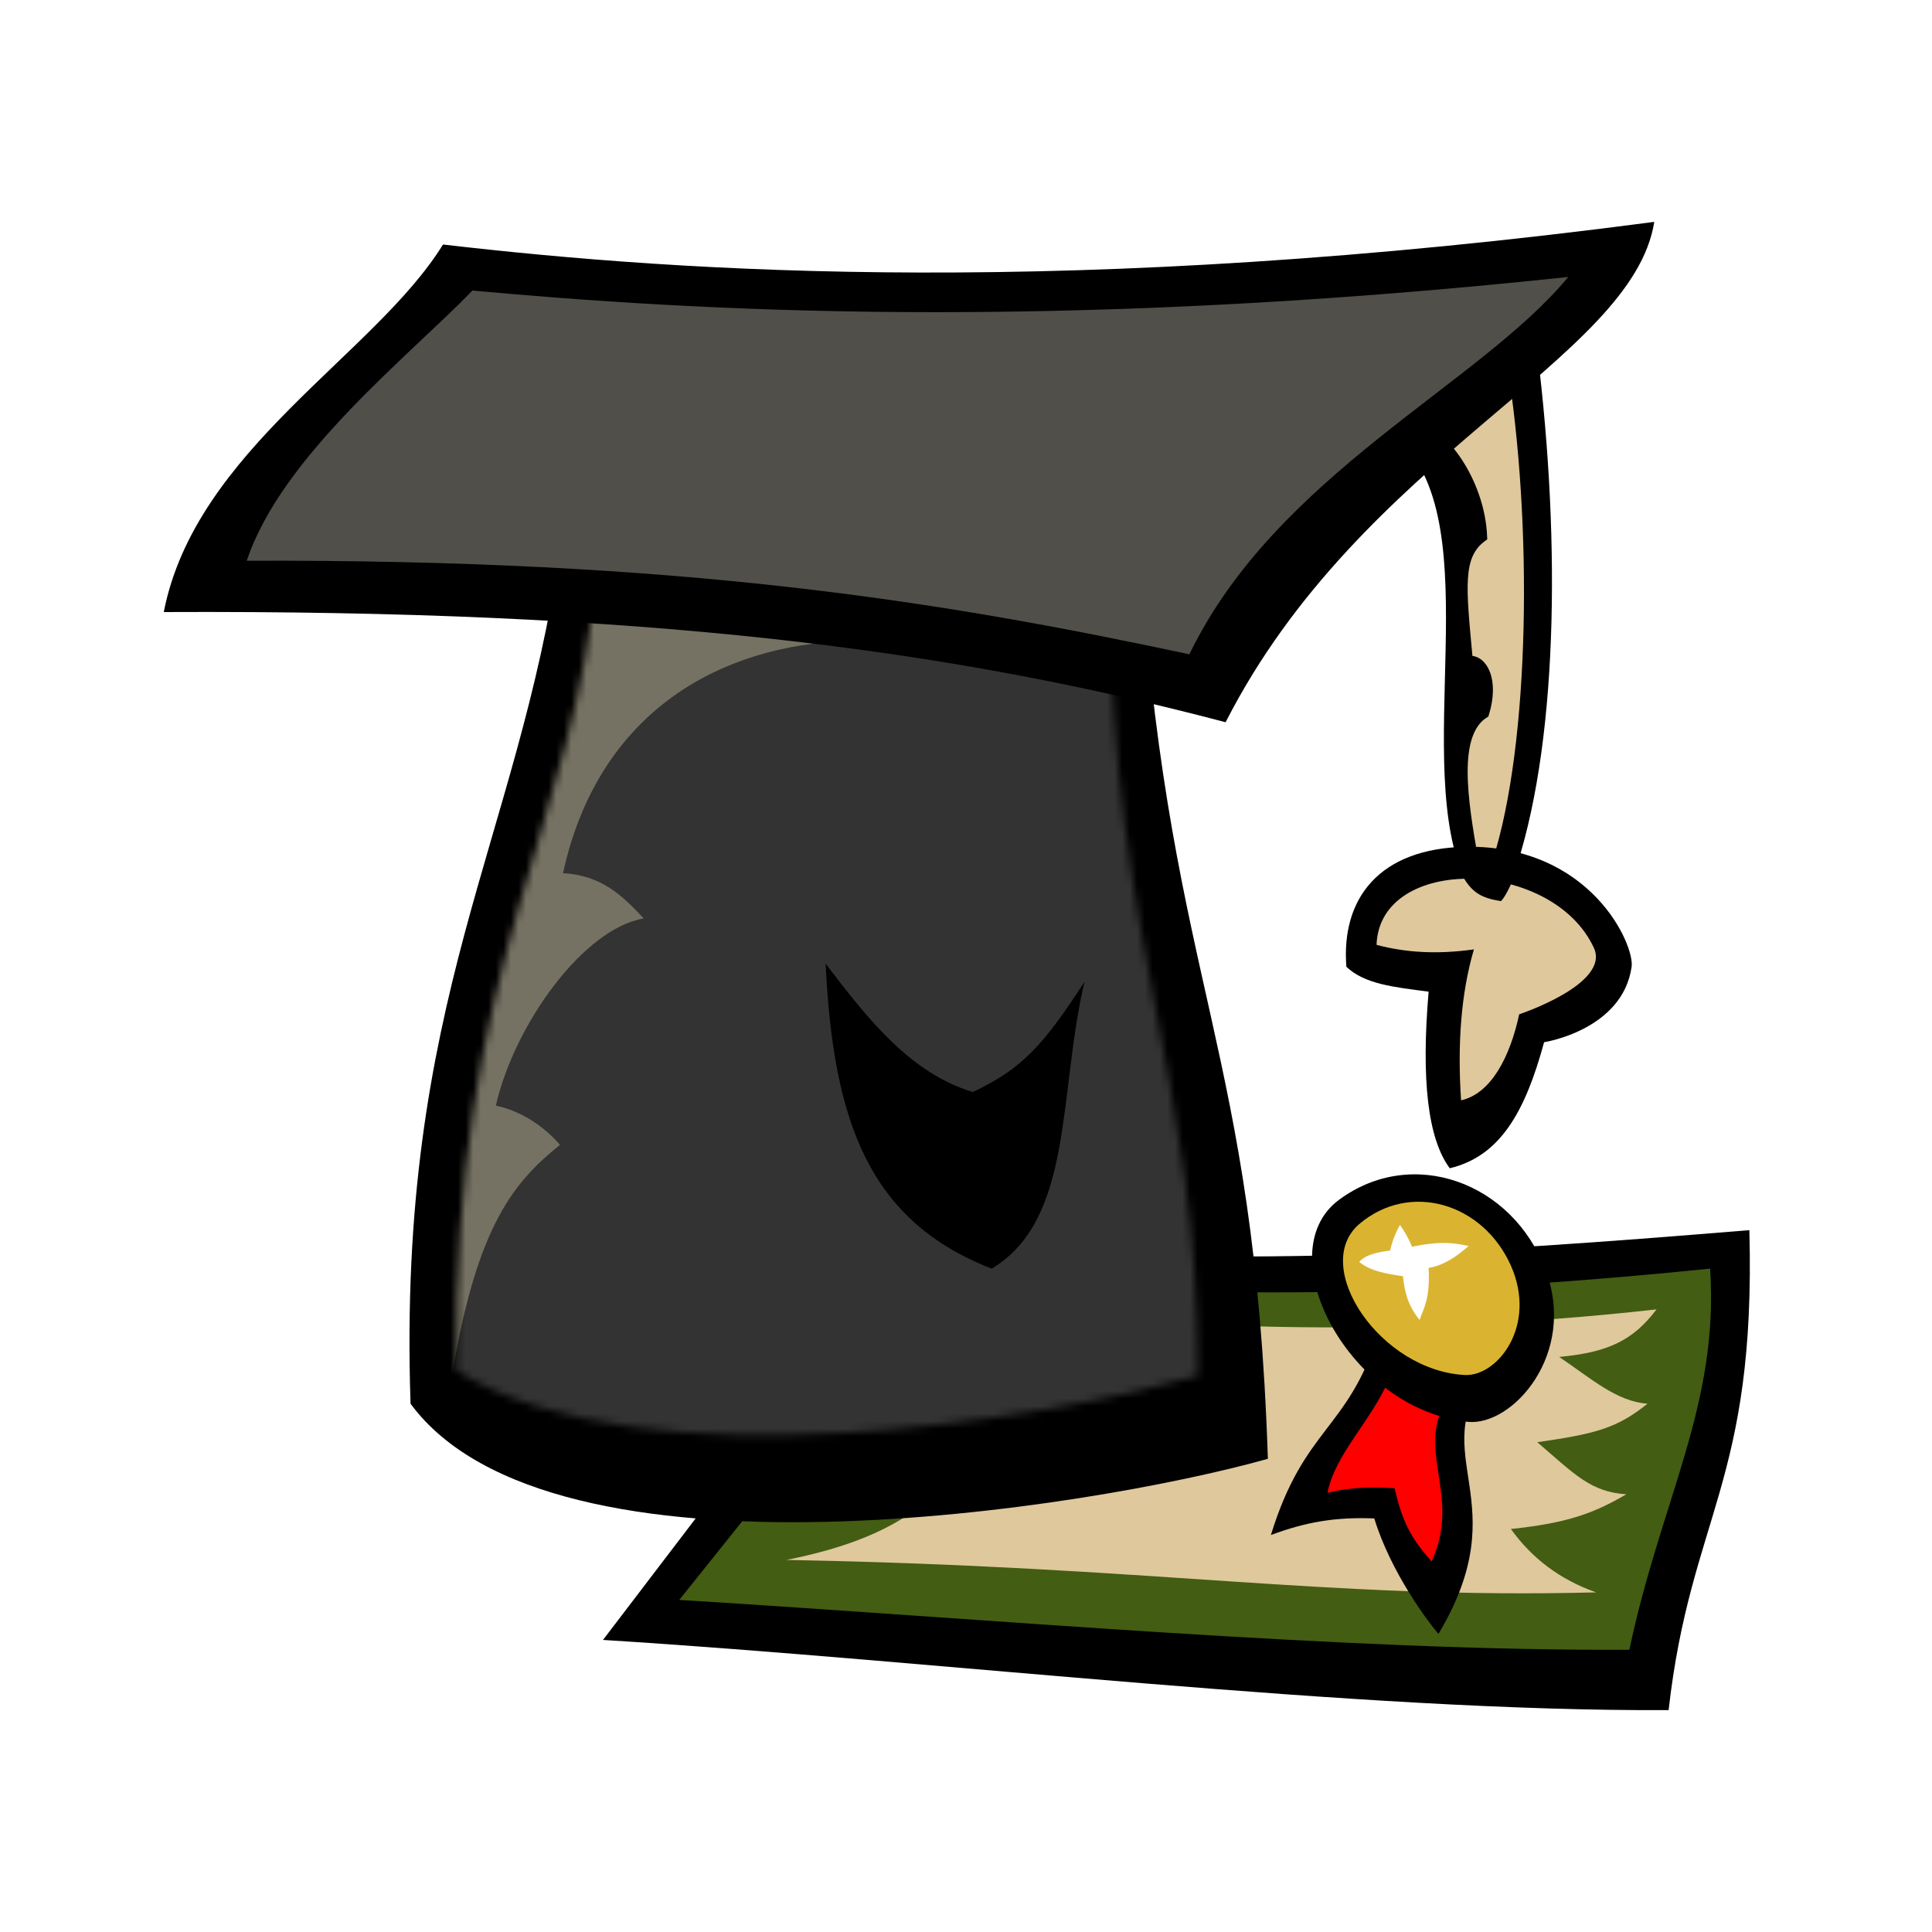<?xml version="1.0" encoding="utf-8"?>
<!-- Generator: Adobe Illustrator 25.2.1, SVG Export Plug-In . SVG Version: 6.00 Build 0)  -->
<svg version="1.1"
	 id="svg2" inkscape:export-filename="E:\aso3.png" inkscape:export-xdpi="90" inkscape:export-ydpi="90" inkscape:output_extension="org.inkscape.output.svg.inkscape" inkscape:version="0.45.1" sodipodi:docbase="E:\" sodipodi:docname="aso3.svg" sodipodi:version="0.32" xmlns:cc="http://web.resource.org/cc/" xmlns:dc="http://purl.org/dc/elements/1.1/" xmlns:inkscape="http://www.inkscape.org/namespaces/inkscape" xmlns:rdf="http://www.w3.org/1999/02/22-rdf-syntax-ns#" xmlns:sodipodi="http://sodipodi.sourceforge.net/DTD/sodipodi-0.dtd" xmlns:svg="http://www.w3.org/2000/svg"
	 xmlns="http://www.w3.org/2000/svg" xmlns:xlink="http://www.w3.org/1999/xlink" x="0px" y="0px" viewBox="0 0 256 256"
	 style="enable-background:new 0 0 256 256;" xml:space="preserve">
<style type="text/css">
	.st0{display:none;opacity:0.473;}
	.st1{fill-rule:evenodd;clip-rule:evenodd;}
	.st2{fill-rule:evenodd;clip-rule:evenodd;fill:#DFC89C;stroke:#000000;}
	.st3{fill-rule:evenodd;clip-rule:evenodd;fill:#435D12;}
	.st4{fill-rule:evenodd;clip-rule:evenodd;fill:#DFC89C;}
	.st5{fill-rule:evenodd;clip-rule:evenodd;fill:#FF0000;}
	.st6{fill-rule:evenodd;clip-rule:evenodd;fill:#DAB431;}
	.st7{fill-rule:evenodd;clip-rule:evenodd;fill:#FFFFFF;filter:url(#Adobe_OpacityMaskFilter);}
	.st8{mask:url(#mask3628_1_);}
	.st9{fill-rule:evenodd;clip-rule:evenodd;fill:#333333;}
	.st10{fill-rule:evenodd;clip-rule:evenodd;fill:#767263;}
	.st11{fill-rule:evenodd;clip-rule:evenodd;fill:#514F49;}
	.st12{fill-rule:evenodd;clip-rule:evenodd;fill:#FFFFFF;}
</style>
<sodipodi:namedview  bordercolor="#666666" borderopacity="1.0" gridtolerance="10000" guidetolerance="10" height="256px" id="base" inkscape:current-layer="layer2" inkscape:cx="695.51771" inkscape:cy="-47.325365" inkscape:document-units="px" inkscape:guide-bbox="true" inkscape:pageopacity="0.0" inkscape:pageshadow="2" inkscape:window-height="708" inkscape:window-width="765" inkscape:window-x="944" inkscape:window-y="185" inkscape:zoom="0.5" objecttolerance="10" pagecolor="#ffffff" showguides="true" width="256px">
	</sodipodi:namedview>
<g id="layer1" inkscape:groupmode="layer" inkscape:label="Layer 1" sodipodi:insensitive="true" class="st0">
</g>
<g id="layer2" inkscape:groupmode="layer" inkscape:label="ghh">
	<g id="g3636" transform="matrix(1,0,6.1221364e-2,1,-4.601,0)">
		<path id="path3632" sodipodi:nodetypes="ccccc" class="st1" d="M184.1,56.5c14.4,8.7,2.3,39.9,6.6,57.4l7.9,0.7
			c6.7-17.6,8.5-45,6.7-70.3L184.1,56.5z"/>
		<path id="path3634" sodipodi:nodetypes="cccccccc" class="st2" d="M193,113.9c-0.9-7.9-1.8-16.7,2.6-19.3c1.7-4.6,0.2-7.4-1.7-7.2
			c-0.3-9.7-0.6-13.8,2.9-16.2c0.2-7.7-4.8-14.3-7.5-14.4l12.5-9c2.2,21.5,0,50.8-5.9,66.3L193,113.9z"/>
	</g>
	<path id="path3595" sodipodi:nodetypes="ccccc" class="st1" d="M79.9,217.3c45,2.8,99.9,9.5,141.2,9.3
		c2.9-25.7,11.6-30.2,10.7-63.6c-40.1,3.3-65.9,4.8-112.1,2.1L79.9,217.3z"/>
	<path id="path3597" sodipodi:nodetypes="ccccc" class="st3" d="M90,212c41,2.5,88.2,6.8,125.9,6.6c4.2-19.9,11.9-32.4,10.7-50.5
		c-34.5,3.5-60.7,4.1-102.8,1.7L90,212z"/>
	<path id="path3599" sodipodi:nodetypes="ccccccccccc" class="st4" d="M104.2,206.7c49.2,0.9,71.2,5.2,107.3,4.3
		c-4.8-1.7-8.5-4.5-11.3-8.4c7.6-0.8,11-2.1,15.3-4.6c-4.7-0.3-6.8-2.6-11.8-6.9c7.6-1.1,10.5-1.8,14.6-5.1
		c-4.1-0.3-7.4-3.3-11.7-6.2c6.5-0.6,9.8-2.2,12.9-6.3c-36.6,4.1-68.1,2.2-87.8-0.4l-8.7,25.6C118.4,202.7,112.2,205.1,104.2,206.7z
		"/>
	<path id="path3591" sodipodi:nodetypes="ccccc" class="st1" d="M54.4,186c-1.8-53.6,14.2-74.4,19.8-113.2l77,3
		c4.1,55.5,15,62.5,16.8,117.5C144.5,199.9,73.1,211.4,54.4,186z"/>
	<path id="path3601" sodipodi:nodetypes="cccccc" class="st1" d="M182.6,176.8c-4,12.7-9.8,12.3-14.2,26.6c4.8-1.8,8.8-2.4,13.7-2.2
		c2.2,7.2,7.2,13.8,8.5,15.3c10.6-17.7-1.9-23.6,6.6-34.5L182.6,176.8z"/>
	<path id="path3607" sodipodi:nodetypes="cccccc" class="st5" d="M184.1,182.7c-2.5,5.7-7.2,10-8.2,15.1c2.8-0.7,5.6-0.8,8.9-0.6
		c1.1,5,2.6,7.1,4.9,9.7c4-8.7-2.2-14.8,2-21.3L184.1,182.7z"/>
	<path id="path3603" sodipodi:nodetypes="csss" class="st1" d="M177.4,159c9.7-7.2,23-2.4,27.4,9.3c4.2,11.1-4.4,20.7-10.3,20.1
		C178.8,186.8,167.9,166.1,177.4,159z"/>
	<path id="path3605" sodipodi:nodetypes="csss" class="st6" d="M180.1,162.2c6.7-5.7,16.4-2.8,20.1,5.5c3.5,7.9-1.7,14.6-6,14.5
		C182.9,181.7,173.6,167.8,180.1,162.2z"/>
	<defs>
		<filter id="Adobe_OpacityMaskFilter" filterUnits="userSpaceOnUse" x="34.2" y="53.8" width="146.8" height="154.6">
			<feColorMatrix  type="matrix" values="1 0 0 0 0  0 1 0 0 0  0 0 1 0 0  0 0 0 1 0"/>
		</filter>
	</defs>
	<mask maskUnits="userSpaceOnUse" x="34.2" y="53.8" width="146.8" height="154.6" id="mask3628_1_">
		<path id="path3630_1_" sodipodi:nodetypes="ccccc" class="st7" d="M60.5,181.6c-0.7-53.9,15.9-72.3,18.6-106.4l68,3.3
			c0.1,46.3,11.8,64.5,11.6,103.8C139.4,187.9,85.1,197.1,60.5,181.6z"/>
	</mask>
	<g id="g3624" class="st8">
		<path id="path3613" sodipodi:nodetypes="ccccc" class="st9" d="M34.2,208.4L53.4,63.7l105.7,13.6L181,194.4L34.2,208.4z"/>
		<path id="path3619" sodipodi:nodetypes="cccccccc" class="st10" d="M59.9,182.3c3.3-20.3,8.5-25.9,14.3-30.6
			c-2.4-2.8-5.6-4.6-8.5-5.2c2.5-10.9,11.7-23.5,19.6-24.8c-2.9-3.1-5.6-5.7-10.7-6C79,95.5,93.8,86.1,110.8,85L34.3,53.8
			L59.9,182.3z"/>
	</g>
	<path id="path3593" sodipodi:nodetypes="ccccc" class="st1" d="M21.7,81.1c64-0.3,103.9,4.9,140.7,14.6c18-35.3,53.9-48,56.8-66.3
		c-77.3,10.2-128.6,6.7-160.5,3C49.7,47,25.9,59.6,21.7,81.1z"/>
	<path id="path3611" sodipodi:nodetypes="ccccc" class="st11" d="M32.7,74.3c57.6-0.2,91.7,5.3,124.9,12.4
		C169.1,62.9,196,51,207.8,36.7c-69.6,7.4-116.6,4.4-145.2,1.8C54.4,47,37.3,60.4,32.7,74.3z"/>
	<path id="path3640" sodipodi:nodetypes="cccsscc" class="st1" d="M189.3,131.4c-1,11.7-0.1,19.5,2.8,23.4c6.7-1.6,10-7.5,12.5-16.7
		c0,0,10.4-1.6,11.6-10c0.4-2.9-5.4-16.1-21.9-15.9c-11.6,0.2-16.6,6.9-15.9,15.9C180.8,130.4,184.7,130.8,189.3,131.4z"/>
	<path id="path3642" sodipodi:nodetypes="ccsccc" class="st4" d="M193.6,145.8c4-0.9,6.5-5.8,7.7-11.4c0,0,12.1-4,9.9-8.8
		c-5.5-11.9-28.4-12.4-28.8-0.4c3.8,1,7.9,1.3,12.9,0.6C193.6,131.6,193.1,138.3,193.6,145.8z"/>
	<path id="path3644" sodipodi:nodetypes="cccc" class="st1" d="M193.6,115.7c1.3,2.5,2.6,3.3,5.3,3.7c0.6-0.6,1.9-3.1,2.2-5.1
		L193.6,115.7z"/>
	<path id="path3646" sodipodi:nodetypes="ccccccccc" class="st12" d="M180.1,167.2c1.4,1.2,3.6,1.6,5.8,1.9c0.2,1.8,0.5,3.7,2.2,5.8
		c0.6-1.7,1.4-2.8,1.2-6.9c1.9-0.3,3.6-1.4,5.3-2.9c-2.6-0.6-4.6-0.5-7.5,0.1c-0.4-1-0.9-1.9-1.6-2.9c-0.8,1.5-1.1,2.5-1.3,3.4
		C182.7,165.9,181,166.2,180.1,167.2z"/>
	<path id="path3648" sodipodi:nodetypes="ccccc" class="st1" d="M109.4,127.7c5.8,7.6,11.3,14.5,19.5,17c6.6-3.1,9.4-6.3,14.8-14.6
		c-3.5,14.8-1.4,31.5-12.3,38C115.2,161.8,110.4,148.7,109.4,127.7z"/>
</g>
</svg>
